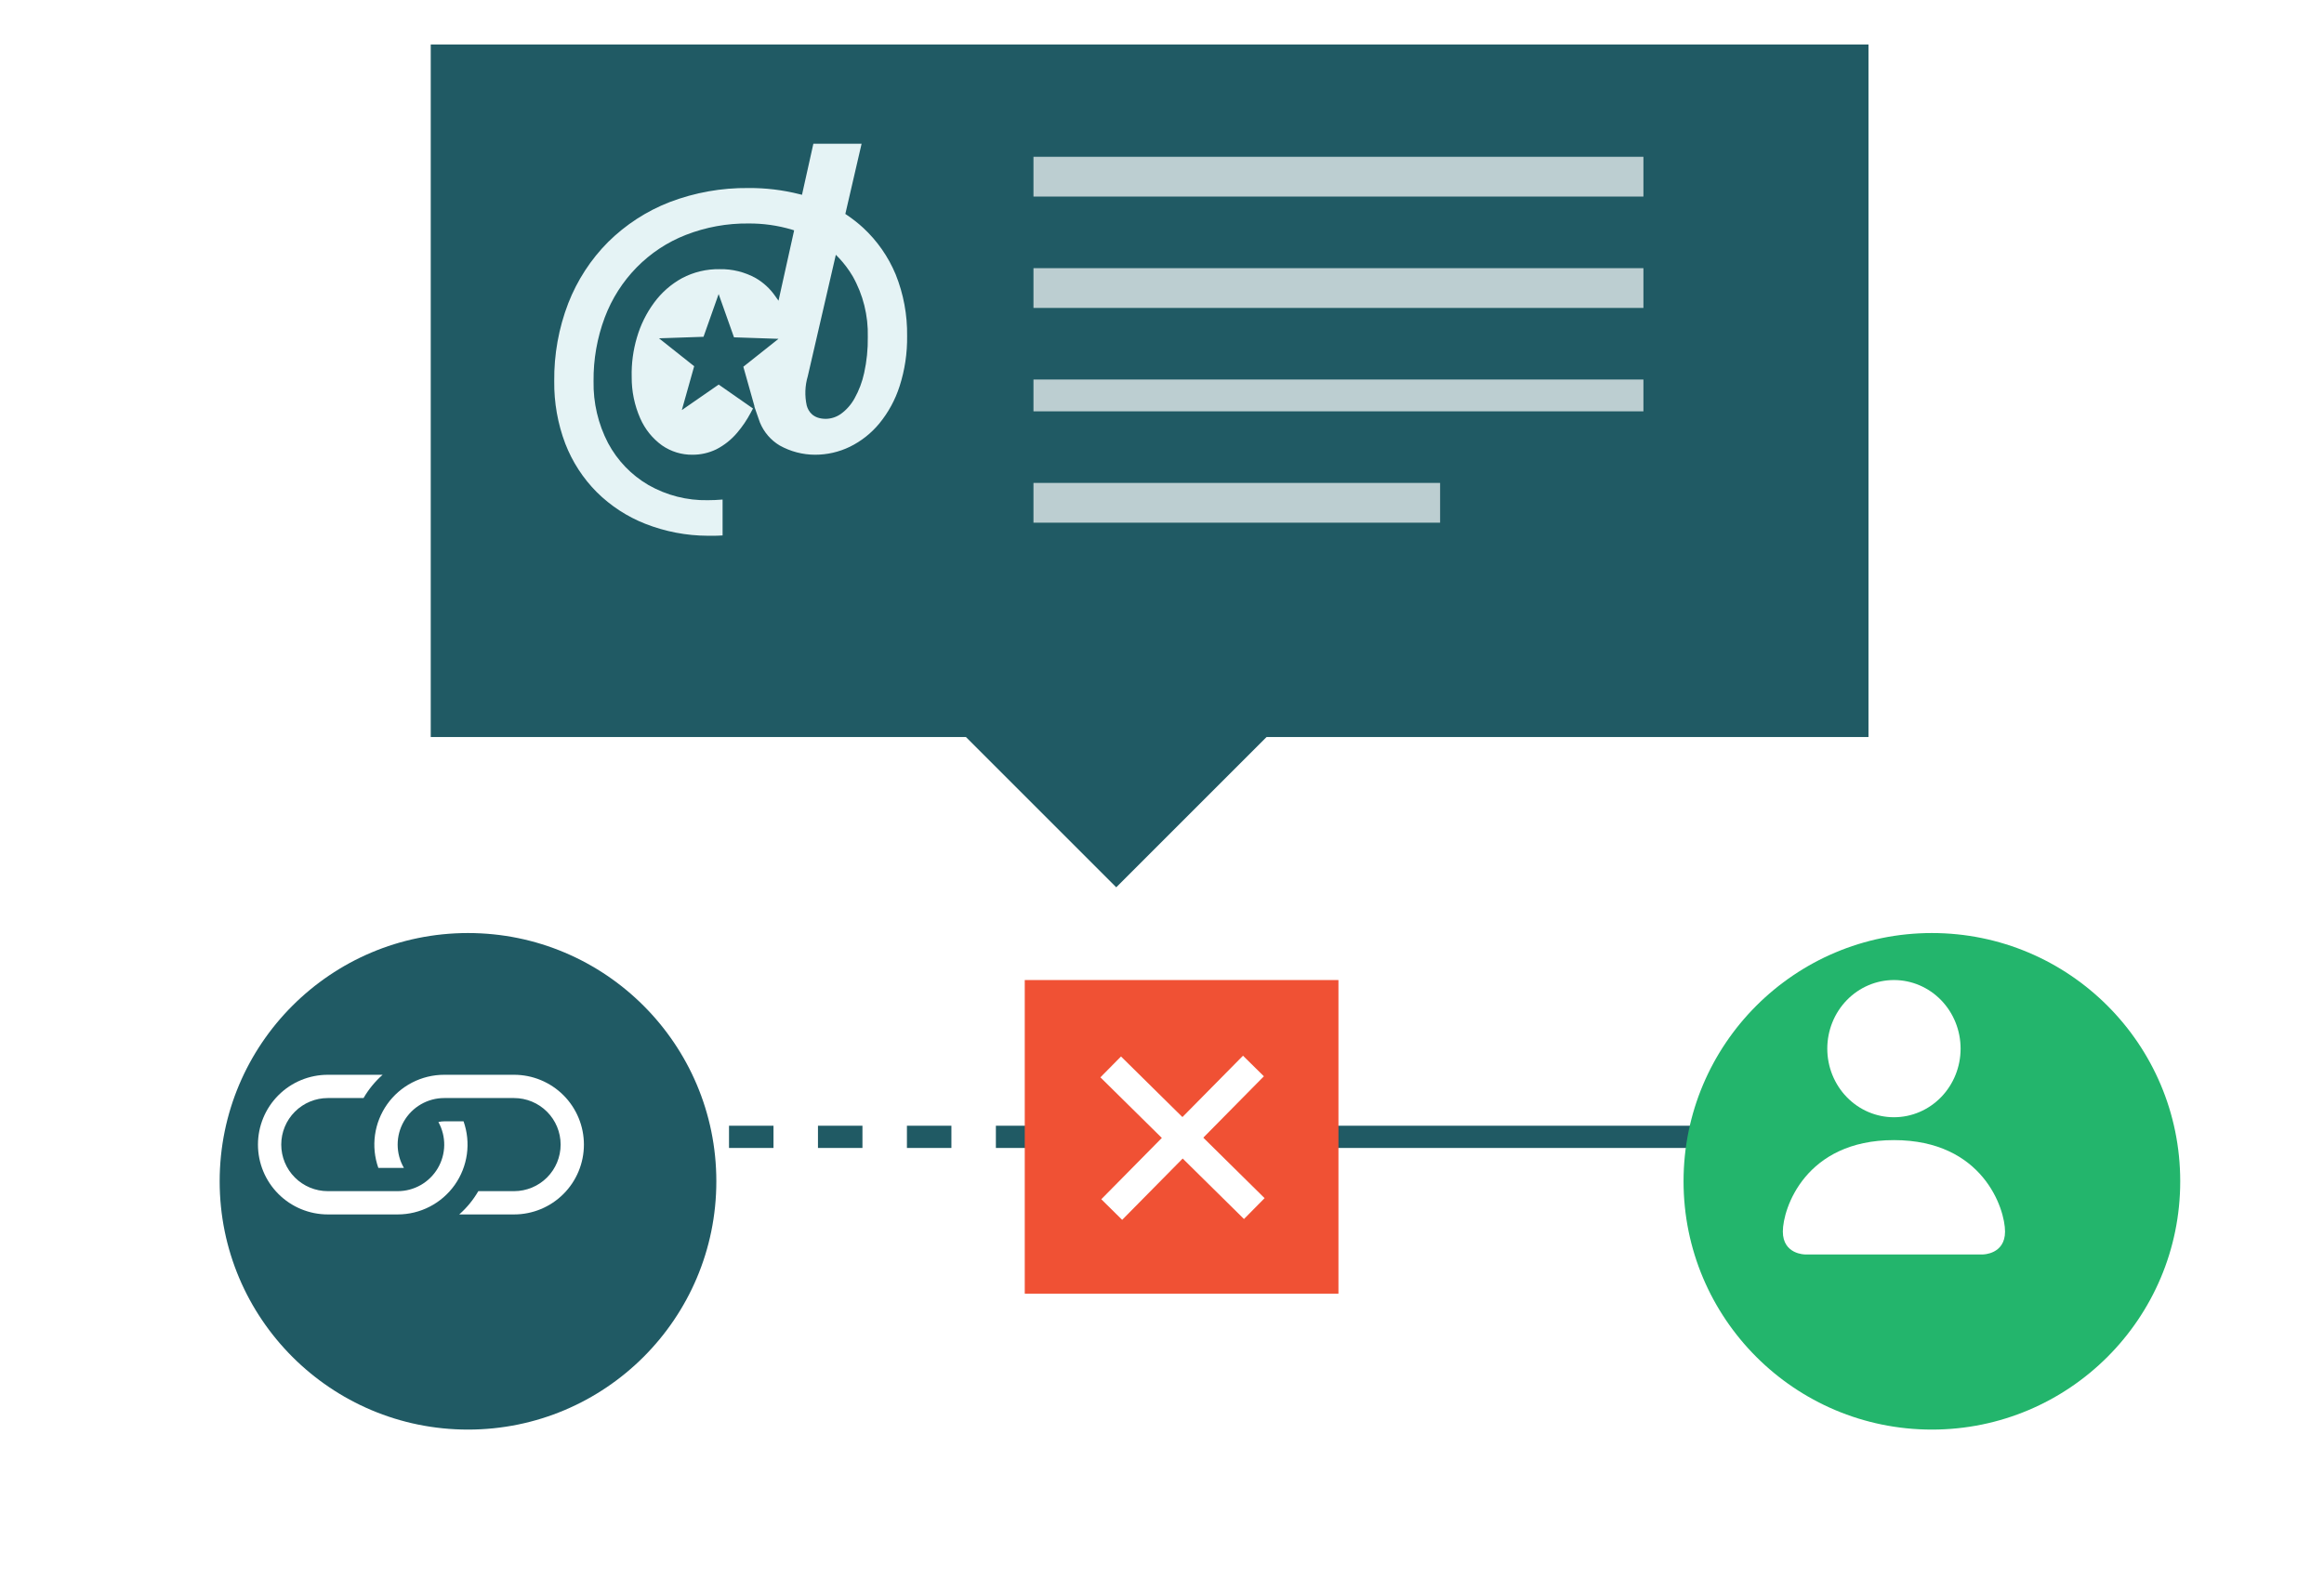 <svg width="209" height="142" viewBox="0 0 209 142" fill="none" xmlns="http://www.w3.org/2000/svg">
<g filter="url(#filter0_d_31_199)">
<rect x="4" y="70.526" width="201" height="63.474" rx="5" fill="white"/>
</g>
<path d="M154.456 102.263L100.386 102.263" stroke="#205A64" stroke-width="2"/>
<path d="M101.561 102.263L47.491 102.263" stroke="#205A64" stroke-width="2" stroke-dasharray="4 4"/>
<rect x="92.158" y="88.158" width="28.21" height="28.21" fill="#F05134"/>
<path d="M113.726 107.778L100.813 95.033L98.961 96.91L111.873 109.654L113.726 107.778Z" fill="white"/>
<path d="M100.918 109.729L113.662 96.816L111.785 94.964L99.041 107.876L100.918 109.729Z" fill="white"/>
<g filter="url(#filter1_d_31_199)">
<rect x="35.737" width="129.298" height="62.298" fill="#205A64"/>
</g>
<path d="M80.548 24.683C79.883 23.089 78.888 21.661 77.631 20.497C77.169 20.072 76.675 19.684 76.155 19.335L76.022 19.246L77.484 12.93H73.147L72.124 17.524L71.899 17.467C70.398 17.088 68.856 16.902 67.31 16.914C64.891 16.887 62.487 17.316 60.221 18.18C58.158 18.981 56.276 20.201 54.69 21.767C53.134 23.33 51.913 25.206 51.105 27.276C50.245 29.509 49.816 31.892 49.843 34.291C49.821 36.212 50.158 38.12 50.838 39.911C51.473 41.549 52.437 43.034 53.667 44.269C54.919 45.509 56.404 46.478 58.032 47.117C59.826 47.822 61.732 48.187 63.655 48.193H63.96C64.312 48.193 64.639 48.193 64.983 48.164V44.936C64.502 44.976 64.073 44.994 63.655 44.994C61.788 45.031 59.946 44.561 58.316 43.631C56.785 42.741 55.527 41.433 54.683 39.854C53.792 38.143 53.343 36.228 53.379 34.291C53.359 32.331 53.701 30.384 54.388 28.553C55.025 26.862 56.004 25.328 57.261 24.048C58.518 22.769 60.025 21.774 61.683 21.129C63.479 20.429 65.388 20.081 67.31 20.103C68.63 20.093 69.945 20.279 71.214 20.655L71.418 20.72L70.012 27.05L69.717 26.634C69.259 25.975 68.667 25.426 67.981 25.024C66.979 24.467 65.853 24.188 64.713 24.213C63.535 24.193 62.37 24.473 61.325 25.027C60.344 25.567 59.49 26.319 58.822 27.229C58.129 28.168 57.607 29.226 57.28 30.353C56.939 31.504 56.78 32.702 56.809 33.904C56.799 35.187 57.06 36.456 57.575 37.627C58.001 38.602 58.676 39.442 59.529 40.059C60.342 40.624 61.307 40.92 62.291 40.905C63.028 40.907 63.756 40.74 64.421 40.417C65.14 40.049 65.78 39.538 66.305 38.914C66.765 38.371 67.167 37.778 67.503 37.146C67.573 37.017 67.647 36.881 67.717 36.745L64.632 34.593L61.318 36.888L62.428 32.943L59.265 30.432L63.268 30.296L64.628 26.451L66.009 30.343L70.012 30.479L66.849 32.989L67.847 36.529C67.847 36.529 67.847 36.565 67.847 36.587C68.005 37.071 68.199 37.58 68.339 38C68.696 38.87 69.32 39.597 70.118 40.073C71.095 40.618 72.191 40.904 73.305 40.905C74.386 40.906 75.453 40.661 76.429 40.188C77.446 39.689 78.348 38.977 79.075 38.097C79.891 37.104 80.512 35.961 80.906 34.729C81.372 33.276 81.599 31.756 81.578 30.228C81.605 28.327 81.255 26.441 80.548 24.683ZM77.715 33.549C77.541 34.352 77.25 35.123 76.851 35.837C76.55 36.383 76.136 36.856 75.638 37.221C75.239 37.508 74.766 37.666 74.278 37.677C73.126 37.677 72.701 37.024 72.549 36.475C72.358 35.604 72.39 34.697 72.644 33.843L75.168 22.918L75.459 23.216C75.92 23.707 76.326 24.248 76.672 24.83C77.618 26.491 78.092 28.389 78.042 30.31C78.059 31.399 77.949 32.486 77.715 33.549Z" fill="#E5F3F5"/>
<g filter="url(#filter2_d_31_199)">
<path d="M100.386 75.816L84.518 59.947H116.254L100.386 75.816Z" fill="#205A64"/>
</g>
<rect x="92.941" y="14.105" width="54.854" height="3.577" fill="#BCCED1"/>
<rect x="92.941" y="24.123" width="54.854" height="3.577" fill="#BCCED1"/>
<rect x="92.941" y="34.139" width="54.854" height="2.862" fill="#BCCED1"/>
<rect x="92.941" y="43.44" width="36.569" height="3.577" fill="#BCCED1"/>
<g filter="url(#filter3_d_31_199)">
<circle cx="38.088" cy="102.263" r="22.333" fill="#205A64"/>
</g>
<path d="M34.409 96.68H29.48C27.815 96.68 26.217 97.341 25.039 98.519C23.861 99.697 23.199 101.295 23.199 102.961C23.199 104.627 23.861 106.224 25.039 107.402C26.217 108.58 27.815 109.242 29.48 109.242H35.762C36.767 109.243 37.758 109.002 38.65 108.54C39.543 108.079 40.312 107.409 40.893 106.589C41.473 105.768 41.848 104.82 41.987 103.825C42.125 102.829 42.022 101.815 41.687 100.867H39.949C39.769 100.867 39.593 100.888 39.426 100.932C39.779 101.57 39.959 102.288 39.95 103.017C39.94 103.746 39.74 104.459 39.37 105.087C39 105.715 38.472 106.236 37.84 106.597C37.207 106.959 36.49 107.149 35.762 107.148H29.48C28.37 107.148 27.305 106.707 26.52 105.922C25.734 105.137 25.293 104.072 25.293 102.961C25.293 101.85 25.734 100.785 26.52 100C27.305 99.215 28.37 98.773 29.48 98.773H32.694C33.151 97.986 33.731 97.278 34.411 96.68H34.409Z" fill="white"/>
<path d="M39.949 96.68C38.944 96.679 37.953 96.92 37.06 97.382C36.168 97.843 35.399 98.513 34.818 99.333C34.238 100.154 33.862 101.102 33.724 102.097C33.586 103.093 33.689 104.107 34.024 105.055H36.323C35.955 104.418 35.762 103.696 35.762 102.961C35.762 102.226 35.955 101.504 36.323 100.867C36.69 100.231 37.219 99.702 37.855 99.335C38.492 98.967 39.214 98.773 39.949 98.773H46.23C47.341 98.773 48.406 99.215 49.191 100C49.977 100.785 50.418 101.85 50.418 102.961C50.418 104.072 49.977 105.137 49.191 105.922C48.406 106.707 47.341 107.148 46.23 107.148H43.016C42.561 107.934 41.981 108.642 41.3 109.242H46.23C47.055 109.242 47.872 109.08 48.634 108.764C49.396 108.448 50.089 107.986 50.672 107.402C51.255 106.819 51.718 106.127 52.033 105.365C52.349 104.603 52.512 103.786 52.512 102.961C52.512 102.136 52.349 101.319 52.033 100.557C51.718 99.795 51.255 99.103 50.672 98.519C50.089 97.936 49.396 97.474 48.634 97.158C47.872 96.842 47.055 96.68 46.23 96.68H39.949Z" fill="white"/>
<g filter="url(#filter4_d_31_199)">
<circle cx="169.737" cy="102.263" r="22.333" fill="#23B56C"/>
</g>
<path d="M162.332 112.842C162.332 112.842 160.333 112.842 160.333 110.785C160.333 108.728 162.332 102.557 170.325 102.557C178.318 102.557 180.316 108.728 180.316 110.785C180.316 112.842 178.318 112.842 178.318 112.842H162.332ZM170.325 100.5C171.915 100.5 173.439 99.85 174.564 98.692C175.688 97.535 176.319 95.965 176.319 94.329C176.319 92.692 175.688 91.123 174.564 89.965C173.439 88.808 171.915 88.158 170.325 88.158C168.735 88.158 167.21 88.808 166.086 89.965C164.962 91.123 164.33 92.692 164.33 94.329C164.33 95.965 164.962 97.535 166.086 98.692C167.21 99.85 168.735 100.5 170.325 100.5Z" fill="white"/>
<defs>
<filter id="filter0_d_31_199" x="0" y="70.526" width="209" height="71.474" filterUnits="userSpaceOnUse" color-interpolation-filters="sRGB">
<feFlood flood-opacity="0" result="BackgroundImageFix"/>
<feColorMatrix in="SourceAlpha" type="matrix" values="0 0 0 0 0 0 0 0 0 0 0 0 0 0 0 0 0 0 127 0" result="hardAlpha"/>
<feOffset dy="4"/>
<feGaussianBlur stdDeviation="2"/>
<feComposite in2="hardAlpha" operator="out"/>
<feColorMatrix type="matrix" values="0 0 0 0 0 0 0 0 0 0 0 0 0 0 0 0 0 0 0.25 0"/>
<feBlend mode="normal" in2="BackgroundImageFix" result="effect1_dropShadow_31_199"/>
<feBlend mode="normal" in="SourceGraphic" in2="effect1_dropShadow_31_199" result="shape"/>
</filter>
<filter id="filter1_d_31_199" x="34.737" y="0" width="137.298" height="70.298" filterUnits="userSpaceOnUse" color-interpolation-filters="sRGB">
<feFlood flood-opacity="0" result="BackgroundImageFix"/>
<feColorMatrix in="SourceAlpha" type="matrix" values="0 0 0 0 0 0 0 0 0 0 0 0 0 0 0 0 0 0 127 0" result="hardAlpha"/>
<feOffset dx="3" dy="4"/>
<feGaussianBlur stdDeviation="2"/>
<feComposite in2="hardAlpha" operator="out"/>
<feColorMatrix type="matrix" values="0 0 0 0 0 0 0 0 0 0 0 0 0 0 0 0 0 0 0.25 0"/>
<feBlend mode="normal" in2="BackgroundImageFix" result="effect1_dropShadow_31_199"/>
<feBlend mode="normal" in="SourceGraphic" in2="effect1_dropShadow_31_199" result="shape"/>
</filter>
<filter id="filter2_d_31_199" x="80.518" y="59.947" width="39.737" height="23.869" filterUnits="userSpaceOnUse" color-interpolation-filters="sRGB">
<feFlood flood-opacity="0" result="BackgroundImageFix"/>
<feColorMatrix in="SourceAlpha" type="matrix" values="0 0 0 0 0 0 0 0 0 0 0 0 0 0 0 0 0 0 127 0" result="hardAlpha"/>
<feOffset dy="4"/>
<feGaussianBlur stdDeviation="2"/>
<feComposite in2="hardAlpha" operator="out"/>
<feColorMatrix type="matrix" values="0 0 0 0 0 0 0 0 0 0 0 0 0 0 0 0 0 0 0.25 0"/>
<feBlend mode="normal" in2="BackgroundImageFix" result="effect1_dropShadow_31_199"/>
<feBlend mode="normal" in="SourceGraphic" in2="effect1_dropShadow_31_199" result="shape"/>
</filter>
<filter id="filter3_d_31_199" x="15.754" y="79.93" width="52.666" height="52.666" filterUnits="userSpaceOnUse" color-interpolation-filters="sRGB">
<feFlood flood-opacity="0" result="BackgroundImageFix"/>
<feColorMatrix in="SourceAlpha" type="matrix" values="0 0 0 0 0 0 0 0 0 0 0 0 0 0 0 0 0 0 127 0" result="hardAlpha"/>
<feOffset dx="4" dy="4"/>
<feGaussianBlur stdDeviation="2"/>
<feComposite in2="hardAlpha" operator="out"/>
<feColorMatrix type="matrix" values="0 0 0 0 0.137 0 0 0 0 0.71 0 0 0 0 0.424 0 0 0 0.5 0"/>
<feBlend mode="normal" in2="BackgroundImageFix" result="effect1_dropShadow_31_199"/>
<feBlend mode="normal" in="SourceGraphic" in2="effect1_dropShadow_31_199" result="shape"/>
</filter>
<filter id="filter4_d_31_199" x="147.403" y="79.93" width="52.666" height="52.666" filterUnits="userSpaceOnUse" color-interpolation-filters="sRGB">
<feFlood flood-opacity="0" result="BackgroundImageFix"/>
<feColorMatrix in="SourceAlpha" type="matrix" values="0 0 0 0 0 0 0 0 0 0 0 0 0 0 0 0 0 0 127 0" result="hardAlpha"/>
<feOffset dx="4" dy="4"/>
<feGaussianBlur stdDeviation="2"/>
<feComposite in2="hardAlpha" operator="out"/>
<feColorMatrix type="matrix" values="0 0 0 0 0.137 0 0 0 0 0.71 0 0 0 0 0.424 0 0 0 0.5 0"/>
<feBlend mode="normal" in2="BackgroundImageFix" result="effect1_dropShadow_31_199"/>
<feBlend mode="normal" in="SourceGraphic" in2="effect1_dropShadow_31_199" result="shape"/>
</filter>
</defs>
</svg>
